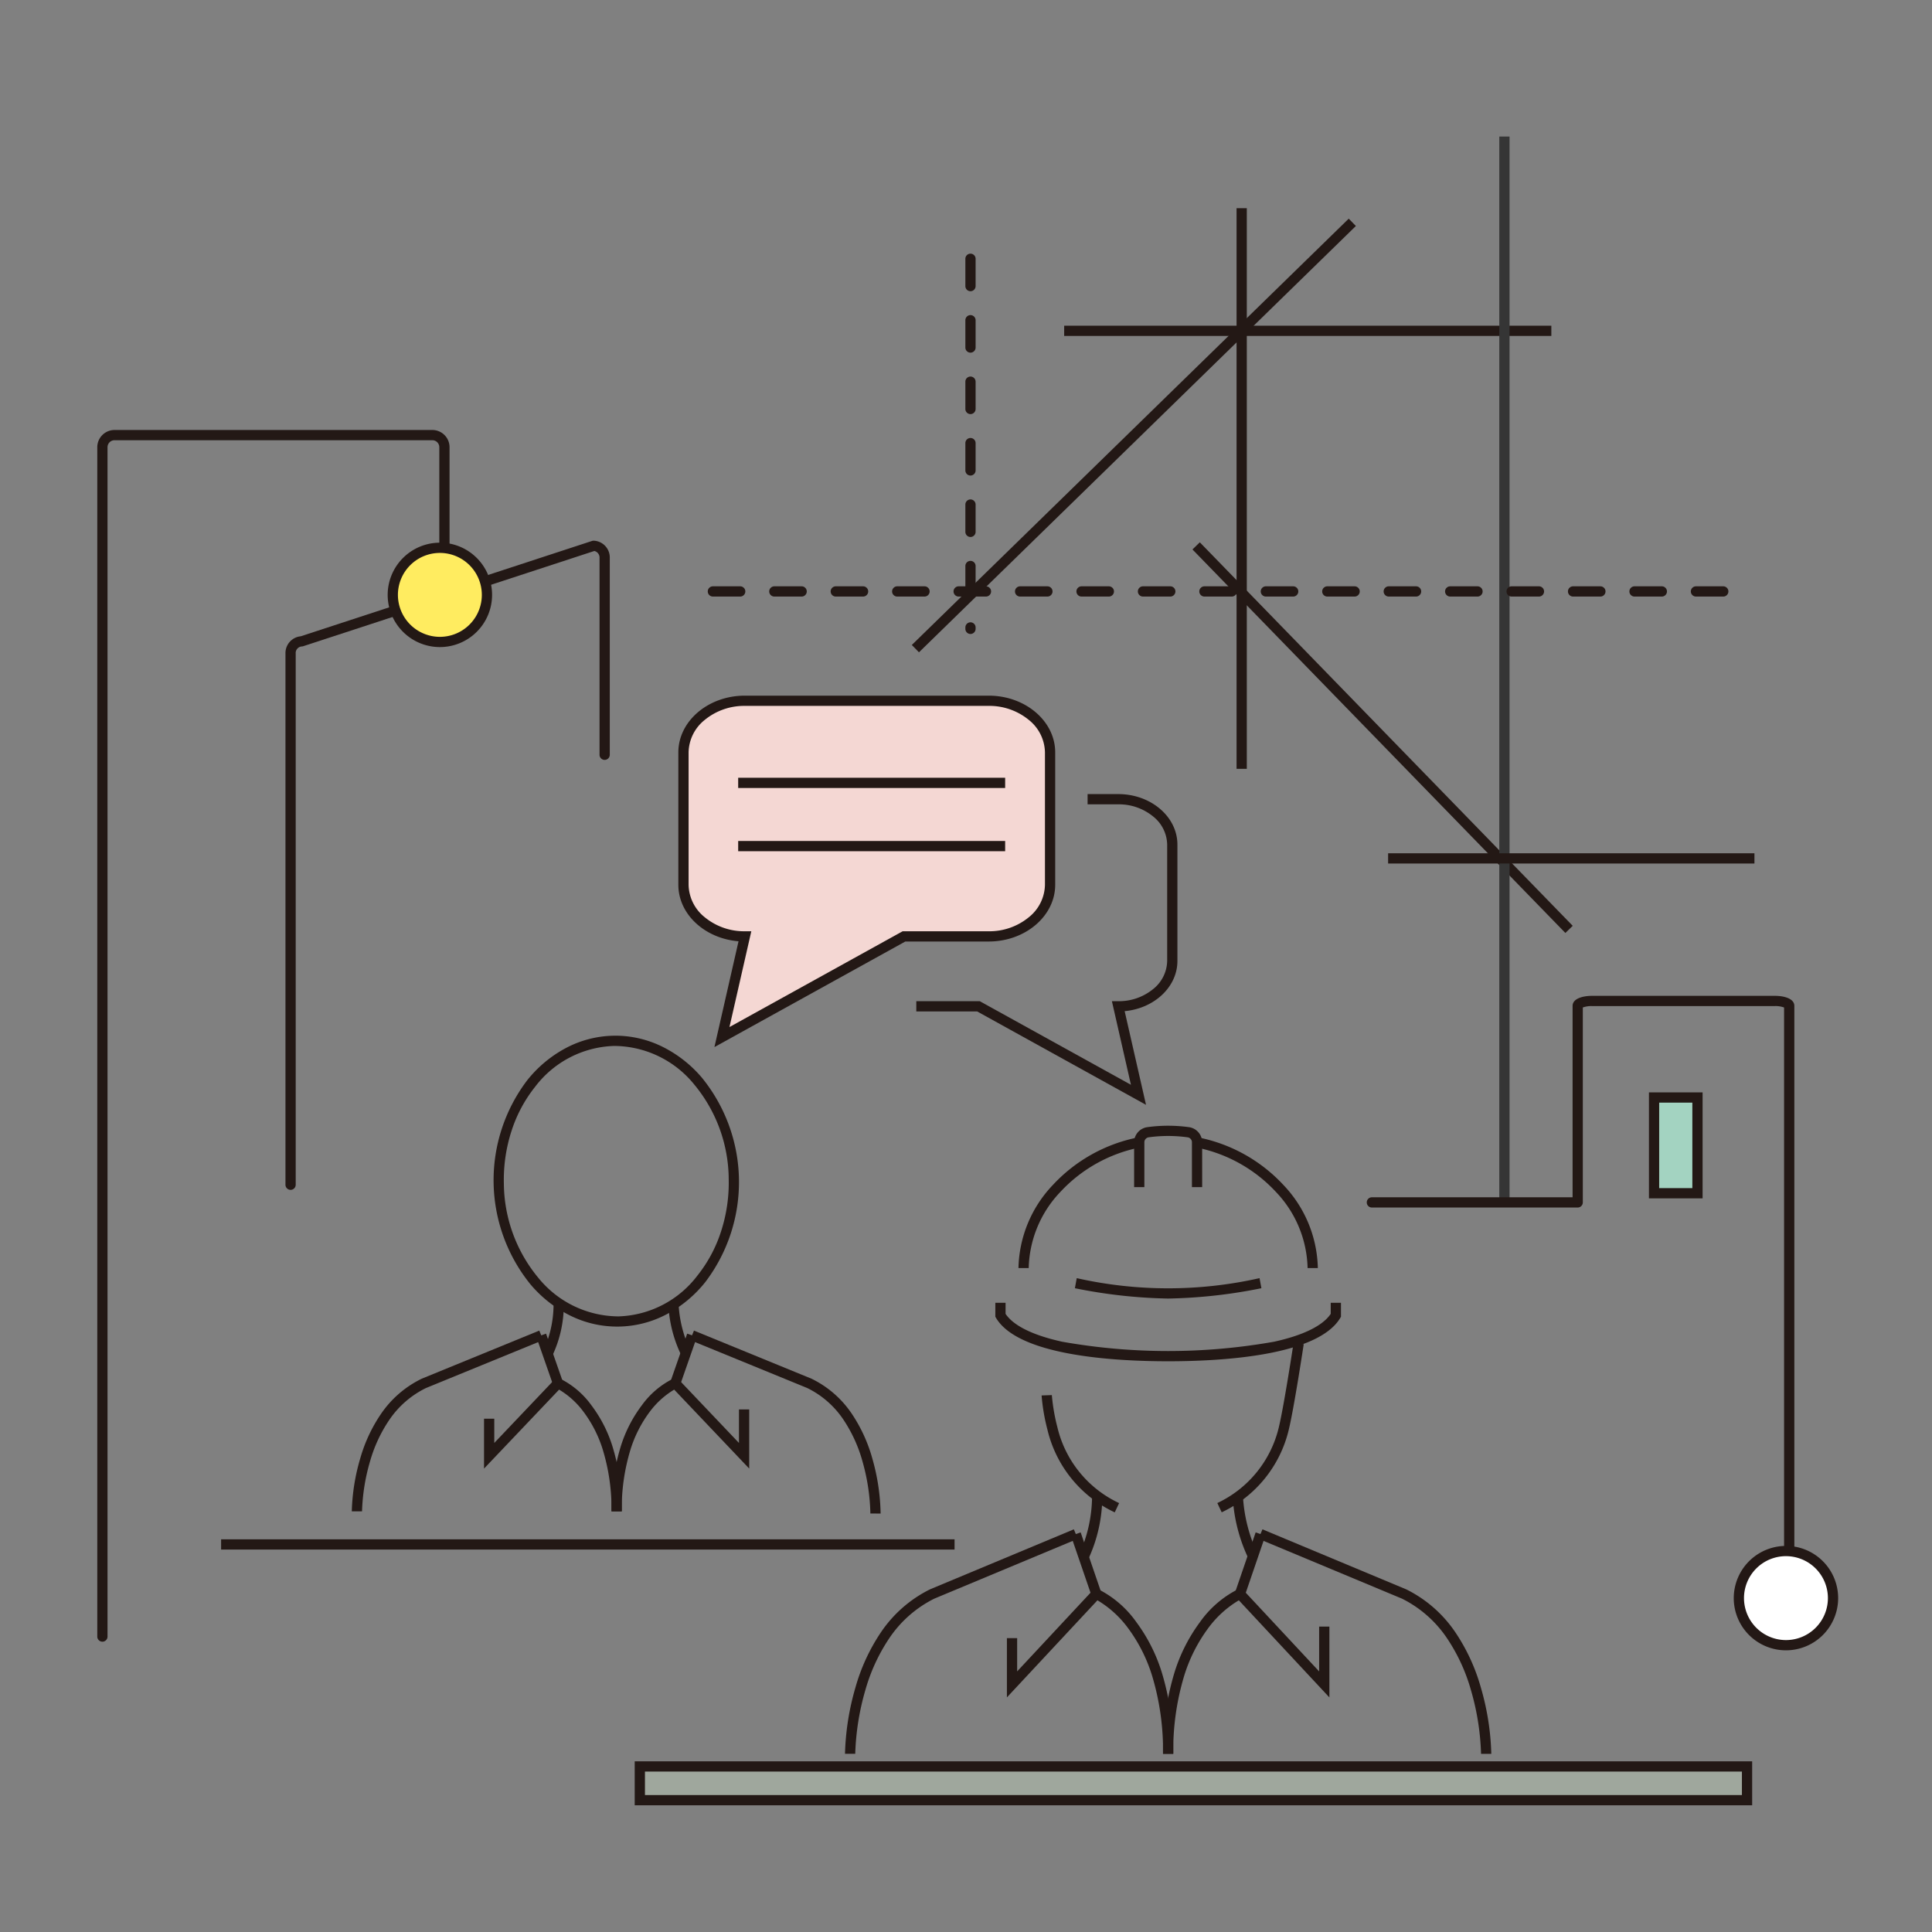 <svg xmlns="http://www.w3.org/2000/svg" width="283" height="283" viewBox="0 0 283 283">
  <rect x="0" y="0" width="283" height="283" fill="#808080" stroke="none"/>
  <g id="Group_1631" data-name="Group 1631" transform="translate(-1257 -2799)">
    <rect id="Rectangle_821" data-name="Rectangle 821" width="283" height="283" transform="translate(1257 2799)" fill="none"/>
    <g id="Group_1630" data-name="Group 1630" transform="translate(1204.624 2752.352)">
      <g id="Group_1616" data-name="Group 1616" transform="translate(156.801 66.648)">
        <path id="Line_7038" data-name="Line 7038" d="M71.361.75H0V-.75H71.361Z" transform="translate(51.455 28.459)" fill="#231815"/>
        <path id="Line_7039" data-name="Line 7039" d="M.524,62.983-.524,61.909l64-62.446L64.522.537Z" transform="translate(29.662 12.567)" fill="#231815"/>
        <path id="Line_7040" data-name="Line 7040" d="M54.086,56.7-.538.523.538-.523,55.162,55.653Z" transform="translate(70.785 59.961)" fill="#231815"/>
        <path id="Line_7041" data-name="Line 7041" d="M.75,155.6H-.75V0H.75Z" transform="translate(115.943)" fill="#353535"/>
        <path id="Line_7042" data-name="Line 7042" d="M.75,82.122H-.75V0H.75Z" transform="translate(77.458 10.497)" fill="#231815"/>
        <path id="Line_7043" data-name="Line 7043" d="M0,54.958a.75.75,0,0,1-.75-.75V54A.75.75,0,0,1,0,53.25.75.75,0,0,1,.75,54v.208A.75.75,0,0,1,0,54.958ZM0,49.75A.75.75,0,0,1-.75,49V45A.75.75,0,0,1,0,44.25.75.75,0,0,1,.75,45v4A.75.75,0,0,1,0,49.75Zm0-9A.75.75,0,0,1-.75,40V36A.75.75,0,0,1,0,35.25.75.75,0,0,1,.75,36v4A.75.75,0,0,1,0,40.75Zm0-9A.75.75,0,0,1-.75,31V27A.75.75,0,0,1,0,26.25.75.75,0,0,1,.75,27v4A.75.75,0,0,1,0,31.75Zm0-9A.75.75,0,0,1-.75,22V18A.75.75,0,0,1,0,17.25.75.75,0,0,1,.75,18v4A.75.75,0,0,1,0,22.75Zm0-9A.75.75,0,0,1-.75,13V9A.75.75,0,0,1,0,8.25.75.75,0,0,1,.75,9v4A.75.75,0,0,1,0,13.75Zm0-9A.75.75,0,0,1-.75,4V0A.75.75,0,0,1,0-.75.75.75,0,0,1,.75,0V4A.75.75,0,0,1,0,4.75Z" transform="translate(37.732 17.907)" fill="#231815"/>
        <path id="Line_7044" data-name="Line 7044" d="M148,.75h-4a.75.75,0,0,1-.75-.75A.75.75,0,0,1,144-.75h4a.75.75,0,0,1,.75.75A.75.75,0,0,1,148,.75Zm-9,0h-4a.75.75,0,0,1-.75-.75A.75.75,0,0,1,135-.75h4a.75.75,0,0,1,.75.75A.75.75,0,0,1,139,.75Zm-9,0h-4a.75.75,0,0,1-.75-.75A.75.75,0,0,1,126-.75h4a.75.75,0,0,1,.75.75A.75.75,0,0,1,130,.75Zm-9,0h-4a.75.75,0,0,1-.75-.75A.75.75,0,0,1,117-.75h4a.75.75,0,0,1,.75.75A.75.75,0,0,1,121,.75Zm-9,0h-4a.75.75,0,0,1-.75-.75A.75.75,0,0,1,108-.75h4a.75.75,0,0,1,.75.75A.75.75,0,0,1,112,.75Zm-9,0H99A.75.75,0,0,1,98.25,0,.75.75,0,0,1,99-.75h4a.75.75,0,0,1,.75.75A.75.75,0,0,1,103,.75Zm-9,0H90A.75.75,0,0,1,89.25,0,.75.75,0,0,1,90-.75h4a.75.75,0,0,1,.75.75A.75.75,0,0,1,94,.75Zm-9,0H81A.75.75,0,0,1,80.25,0,.75.75,0,0,1,81-.75h4a.75.75,0,0,1,.75.75A.75.75,0,0,1,85,.75Zm-9,0H72A.75.75,0,0,1,71.25,0,.75.75,0,0,1,72-.75h4a.75.75,0,0,1,.75.75A.75.75,0,0,1,76,.75Zm-9,0H63A.75.75,0,0,1,62.25,0,.75.75,0,0,1,63-.75h4a.75.75,0,0,1,.75.75A.75.75,0,0,1,67,.75Zm-9,0H54A.75.75,0,0,1,53.25,0,.75.75,0,0,1,54-.75h4a.75.75,0,0,1,.75.75A.75.75,0,0,1,58,.75Zm-9,0H45A.75.75,0,0,1,44.25,0,.75.75,0,0,1,45-.75h4a.75.75,0,0,1,.75.75A.75.75,0,0,1,49,.75Zm-9,0H36A.75.75,0,0,1,35.25,0,.75.75,0,0,1,36-.75h4a.75.75,0,0,1,.75.75A.75.75,0,0,1,40,.75Zm-9,0H27A.75.75,0,0,1,26.25,0,.75.75,0,0,1,27-.75h4a.75.75,0,0,1,.75.75A.75.75,0,0,1,31,.75Zm-9,0H18A.75.75,0,0,1,17.25,0,.75.75,0,0,1,18-.75h4a.75.75,0,0,1,.75.75A.75.75,0,0,1,22,.75Zm-9,0H9A.75.75,0,0,1,8.25,0,.75.75,0,0,1,9-.75h4a.75.75,0,0,1,.75.75A.75.75,0,0,1,13,.75Zm-9,0H0A.75.75,0,0,1-.75,0,.75.75,0,0,1,0-.75H4A.75.75,0,0,1,4.75,0,.75.75,0,0,1,4,.75Z" transform="translate(0 66.634)" fill="#231815"/>
        <path id="Line_7045" data-name="Line 7045" d="M53.66.75H0V-.75H53.66Z" transform="translate(98.906 105.739)" fill="#231815"/>
      </g>
      <g id="liability" transform="translate(176.902 212.295)">
        <g id="engineer">
          <path id="Path_10457" data-name="Path 10457" d="M359.545,406.684l-.64-1.357a16.446,16.446,0,0,0,9.013-11.122c.768-3.2,2.146-12.287,2.16-12.378l1.483.224c-.057.376-1.4,9.242-2.184,12.5A17.939,17.939,0,0,1,359.545,406.684Z" transform="translate(-305.116 -350.808)" fill="#231815"/>
          <path id="Path_10458" data-name="Path 10458" d="M324.046,412.65a17.94,17.94,0,0,1-9.866-12.14,28.47,28.47,0,0,1-.848-4.985l1.5-.052a27.943,27.943,0,0,0,.808,4.69,16.447,16.447,0,0,0,9.045,11.129Z" transform="translate(-285.284 -356.766)" fill="#231815"/>
          <g id="Group_1617" data-name="Group 1617" transform="translate(34.209 53.488)">
            <path id="Path_10459" data-name="Path 10459" d="M324.409,431.069l-1.352-.649a20.738,20.738,0,0,0,1.907-8.581l1.5-.049A21.988,21.988,0,0,1,324.409,431.069Z" transform="translate(-323.733 -421.814)" fill="#231815"/>
            <path id="Path_10460" data-name="Path 10460" d="M365.551,431.04a23.909,23.909,0,0,1-2.284-8.973l1.5-.03a22.81,22.81,0,0,0,2.137,8.354Z" transform="translate(-341.43 -421.919)" fill="#231815"/>
          </g>
          <path id="Path_10461" data-name="Path 10461" d="M402.237,463.941a37.241,37.241,0,0,0-1.483-9.335,26.561,26.561,0,0,0-3.469-7.54,17.175,17.175,0,0,0-6.628-5.849l-21.018-8.77.578-1.384,21.077,8.8a18.657,18.657,0,0,1,7.241,6.377,28.1,28.1,0,0,1,3.67,7.985,38.032,38.032,0,0,1,1.533,9.721h-1.5Z" transform="translate(-309.818 -372.693)" fill="#231815"/>
          <path id="Path_10462" data-name="Path 10462" d="M263.47,463.941h-1.5a38.034,38.034,0,0,1,1.533-9.721,28.1,28.1,0,0,1,3.67-7.985,18.656,18.656,0,0,1,7.241-6.377l.039-.018,21.038-8.778.578,1.384-21.018,8.77a17.174,17.174,0,0,0-6.628,5.849,26.561,26.561,0,0,0-3.469,7.54A37.243,37.243,0,0,0,263.47,463.941Z" transform="translate(-262.72 -372.693)" fill="#231815"/>
          <g id="Group_1618" data-name="Group 1618" transform="translate(23.716 59.062)">
            <path id="Path_10463" data-name="Path 10463" d="M328.637,470.819h-1.5a37.848,37.848,0,0,0-1.583-11.375,23.17,23.17,0,0,0-3.459-6.922,15.258,15.258,0,0,0-4.564-4.186l-13.263,14.223v-8.68h1.5v4.872l11.407-12.233.482.2a15.165,15.165,0,0,1,5.569,4.811,24.548,24.548,0,0,1,3.732,7.379A39.249,39.249,0,0,1,328.637,470.819Z" transform="translate(-305.018 -438.633)" fill="#231815"/>
            <path id="Line_7046" data-name="Line 7046" d="M2.3,9.021-.71.243.71-.243,3.715,8.535Z" transform="translate(9.344)" fill="#231815"/>
          </g>
          <g id="Group_1619" data-name="Group 1619" transform="translate(46.584 59.062)">
            <path id="Path_10464" data-name="Path 10464" d="M346.555,470.819h-1.5a39.247,39.247,0,0,1,1.679-11.909,24.548,24.548,0,0,1,3.732-7.379,15.165,15.165,0,0,1,5.569-4.811l.482-.2,11.407,12.233v-6.566h1.5v10.374l-13.263-14.223a15.261,15.261,0,0,0-4.564,4.186,23.17,23.17,0,0,0-3.459,6.922A37.847,37.847,0,0,0,346.555,470.819Z" transform="translate(-345.805 -438.633)" fill="#231815"/>
            <path id="Line_7047" data-name="Line 7047" d="M.71,9.021-.71,8.535,2.3-.243,3.715.243Z" transform="translate(10.519)" fill="#231815"/>
          </g>
          <g id="Group_1621" data-name="Group 1621" transform="translate(22.022)">
            <path id="Path_10465" data-name="Path 10465" d="M326.559,379.9c-8,0-21.917-.824-25.207-6.345l-.106-.177V371.33h1.5v1.626c1.155,1.733,4.015,3.142,8.293,4.081a88.91,88.91,0,0,0,31.035,0c4.279-.939,7.14-2.347,8.3-4.08V371.33h1.5v2.049l-.106.178C348.47,379.077,334.558,379.9,326.559,379.9Z" transform="translate(-301.997 -346.148)" fill="#231815"/>
            <path id="Path_10466" data-name="Path 10466" d="M335.208,368.466a74.922,74.922,0,0,1-13.66-1.515l.271-1.475a60.89,60.89,0,0,0,26.778,0l.271,1.475A74.906,74.906,0,0,1,335.208,368.466Z" transform="translate(-310.646 -343.9)" fill="#231815"/>
            <g id="Group_1620" data-name="Group 1620" transform="translate(20.328)">
              <path id="Path_10467" data-name="Path 10467" d="M347.472,334.659h-1.5v-6.55a.735.735,0,0,0-.609-.743,20.861,20.861,0,0,0-5.752,0,.735.735,0,0,0-.609.743v6.55h-1.5v-6.55a2.24,2.24,0,0,1,1.9-2.229,22.359,22.359,0,0,1,6.165,0,2.24,2.24,0,0,1,1.9,2.229Z" transform="translate(-338.252 -326.416)" fill="#231815"/>
            </g>
            <path id="Path_10468" data-name="Path 10468" d="M371.049,347.842h-1.5a16.683,16.683,0,0,0-4.637-11.152,21.649,21.649,0,0,0-11.7-6.52l.292-1.471a23.16,23.16,0,0,1,12.513,6.979A18.175,18.175,0,0,1,371.049,347.842Z" transform="translate(-324.561 -327.742)" fill="#231815"/>
            <path id="Path_10469" data-name="Path 10469" d="M308.789,347.842h-1.5a18.176,18.176,0,0,1,5.03-12.165,23.16,23.16,0,0,1,12.514-6.979l.292,1.471a21.649,21.649,0,0,0-11.7,6.52A16.684,16.684,0,0,0,308.789,347.842Z" transform="translate(-304.651 -327.742)" fill="#231815"/>
          </g>
        </g>
      </g>
      <g id="engineer-2" data-name="engineer" transform="translate(104.657 199.107)">
        <g id="Group_1622" data-name="Group 1622" transform="translate(27.936 38.675)">
          <path id="Path_10470" data-name="Path 10470" d="M184.368,379.357l-1.347-.659a16.261,16.261,0,0,0,1.541-6.8l1.5-.049A17.5,17.5,0,0,1,184.368,379.357Z" transform="translate(-183.694 -371.874)" fill="#231815"/>
          <path id="Path_10471" data-name="Path 10471" d="M217.722,379.335a19.035,19.035,0,0,1-1.881-7.256l1.5-.031a17.837,17.837,0,0,0,1.729,6.628Z" transform="translate(-198.146 -371.957)" fill="#231815"/>
        </g>
        <path id="Path_10472" data-name="Path 10472" d="M249.042,405.947l-1.5-.013.75.006-.75-.006a30.106,30.106,0,0,0-1.147-7.6,21.124,21.124,0,0,0-2.772-6.1,13.541,13.541,0,0,0-5.329-4.677l-17.16-7.024.568-1.388,17.22,7.049a15.022,15.022,0,0,1,5.953,5.212,22.659,22.659,0,0,1,2.974,6.552A31.044,31.044,0,0,1,249.042,405.947Z" transform="translate(-172.33 -336.698)" fill="#231815"/>
        <path id="Path_10473" data-name="Path 10473" d="M134.619,405.623h-1.5a30.109,30.109,0,0,1,1.259-7.833,22.467,22.467,0,0,1,3.018-6.441,15.289,15.289,0,0,1,5.968-5.156l.039-.017,17.18-7.032.568,1.388-17.16,7.024a13.812,13.812,0,0,0-5.365,4.651,20.976,20.976,0,0,0-2.811,6.012A29.021,29.021,0,0,0,134.619,405.623Z" transform="translate(-133.869 -336.698)" fill="#231815"/>
        <g id="Group_1623" data-name="Group 1623" transform="translate(19.367 43.141)">
          <path id="Path_10474" data-name="Path 10474" d="M187.836,411.133h-1.5a29.56,29.56,0,0,0-1.305-9.126A18.189,18.189,0,0,0,182.2,396.5a12.221,12.221,0,0,0-3.541-3.2l-10.995,11.567v-7.306h1.5v3.551l9.145-9.621.475.194a12.494,12.494,0,0,1,4.6,3.9,19.681,19.681,0,0,1,3.072,5.958A31.048,31.048,0,0,1,187.836,411.133Z" transform="translate(-168.411 -385.348)" fill="#231815"/>
          <path id="Line_7048" data-name="Line 7048" d="M1.746,7.279-.708.247.708-.247,3.162,6.785Z" transform="translate(7.631)" fill="#231815"/>
        </g>
        <g id="Group_1624" data-name="Group 1624" transform="translate(38.042 43.141)">
          <path id="Path_10475" data-name="Path 10475" d="M202.468,411.133h-1.5a31.049,31.049,0,0,1,1.379-9.59,19.683,19.683,0,0,1,3.072-5.958,12.5,12.5,0,0,1,4.6-3.9l.475-.194,9.145,9.621V396.2h1.5v8.663L210.151,393.3a12.386,12.386,0,0,0-3.608,3.282,18.3,18.3,0,0,0-2.794,5.5A29.645,29.645,0,0,0,202.468,411.133Z" transform="translate(-201.718 -385.348)" fill="#231815"/>
          <path id="Line_7049" data-name="Line 7049" d="M.708,7.279-.708,6.785,1.746-.247,3.162.247Z" transform="translate(8.591)" fill="#231815"/>
        </g>
        <path id="Path_10476" data-name="Path 10476" d="M188.007,302.145a15.542,15.542,0,0,1,6.97,1.658,18.207,18.207,0,0,1,5.705,4.5,24.229,24.229,0,0,1,.507,29.916,18.075,18.075,0,0,1-5.617,4.7,15.471,15.471,0,0,1-14.277.178,18.208,18.208,0,0,1-5.706-4.5,24.228,24.228,0,0,1-.507-29.915,18.075,18.075,0,0,1,5.617-4.7,15.488,15.488,0,0,1,7.006-1.833Zm.258,41.113.272,0a15.089,15.089,0,0,0,11.484-5.977,20.32,20.32,0,0,0,3.43-6.371,23.133,23.133,0,0,0,1.153-7.775,21.9,21.9,0,0,0-5.06-13.852,15.2,15.2,0,0,0-11.538-5.635l-.272,0a15.09,15.09,0,0,0-11.484,5.977A20.319,20.319,0,0,0,172.821,316a23.132,23.132,0,0,0-1.153,7.775,21.9,21.9,0,0,0,5.06,13.852A15.2,15.2,0,0,0,188.266,343.258Z" transform="translate(-150.143 -302.895)" fill="#231815"/>
      </g>
      <path id="Path_10477" data-name="Path 10477" d="M313.659,284.542l-24.733-13.68h-8.915v-1.5h9.3l22.14,12.245-2.789-12.245h.94a7.91,7.91,0,0,0,5.1-1.777,5.385,5.385,0,0,0,2.056-4.121V246.425a5.386,5.386,0,0,0-2.056-4.122,7.91,7.91,0,0,0-5.1-1.778H305.1v-1.5H309.6c4.774,0,8.658,3.319,8.658,7.4v17.039c0,3.811-3.389,6.958-7.728,7.356Z" transform="translate(-93.414 -76.058)" fill="#231815"/>
      <g id="Group_1627" data-name="Group 1627" transform="translate(67.376 110.381)">
        <g id="Group_1625" data-name="Group 1625" transform="translate(27.565 16.217)">
          <path id="Path_10478" data-name="Path 10478" d="M116.539,267.913a.75.75,0,0,1-.75-.75v-77.8a2.471,2.471,0,0,1,2.23-2.536L160.7,172.859a.75.75,0,0,1,.233-.037,2.458,2.458,0,0,1,2.361,2.54v28.82a.75.75,0,0,1-1.5,0v-28.82a.992.992,0,0,0-.762-1.033l-42.649,13.952a.75.75,0,0,1-.233.037.965.965,0,0,0-.861,1.04v77.8A.75.75,0,0,1,116.539,267.913Z" transform="translate(-116.539 -173.572)" fill="#231815"/>
        </g>
        <g id="Group_1626" data-name="Group 1626" transform="translate(0 0)">
          <path id="Path_10479" data-name="Path 10479" d="M67.376,321.39a.75.75,0,0,1-.75-.75v-174.2a2.525,2.525,0,0,1,2.5-2.54h46.6a2.525,2.525,0,0,1,2.5,2.54v23.9a.75.75,0,0,1-1.5,0v-23.9a1.024,1.024,0,0,0-1-1.04h-46.6a1.024,1.024,0,0,0-1,1.04v174.2A.75.75,0,0,1,67.376,321.39Z" transform="translate(-67.376 -144.648)" fill="#231815"/>
        </g>
      </g>
      <circle id="Ellipse_77" data-name="Ellipse 77" cx="6.896" cy="6.896" r="6.896" transform="translate(109.913 126.89)" fill="#ffec60"/>
      <path id="Ellipse_77_-_Outline" data-name="Ellipse 77 - Outline" d="M6.9-.75A7.646,7.646,0,1,1-.75,6.9,7.655,7.655,0,0,1,6.9-.75Zm0,13.793A6.146,6.146,0,1,0,.75,6.9,6.153,6.153,0,0,0,6.9,13.043Z" transform="translate(109.913 126.89)" fill="#231815"/>
      <g id="Group_1628" data-name="Group 1628" transform="translate(294.66 207.411)">
        <path id="Path_10480" data-name="Path 10480" d="M479.107,317.7h-6.36v14.023h6.36Z" transform="translate(-472.747 -317.705)" fill="#a3d3c1"/>
        <path id="Path_10480_-_Outline" data-name="Path 10480 - Outline" d="M472,316.955h7.86v15.523H472Zm6.36,1.5H473.5v12.523h4.86Z" transform="translate(-472.747 -317.705)" fill="#231815"/>
      </g>
      <path id="Path_10481" data-name="Path 10481" d="M460.161,381.444a.75.75,0,0,1-.75-.75V293.437a3.612,3.612,0,0,0-1.336-.209h-26.81a3.613,3.613,0,0,0-1.336.209v28.551a.75.75,0,0,1-.75.75H399.033a.75.75,0,0,1,0-1.5h29.4V293.2c0-1.084,1.528-1.469,2.836-1.469h26.81c1.308,0,2.836.385,2.836,1.469v87.5A.75.75,0,0,1,460.161,381.444Z" transform="translate(-145.703 -99.211)" fill="#231815"/>
      <g id="Group_1629" data-name="Group 1629" transform="translate(152.491 149.297)">
        <path id="Path_10482" data-name="Path 10482" d="M272.885,221.621v19.385c0,4.16-4.047,7.565-9,7.565h-12.4l-26.664,14.747,3.358-14.747c-4.947,0-9-3.405-9-7.565V221.621c0-4.159,4.05-7.564,9-7.564h35.707C268.838,214.057,272.885,217.462,272.885,221.621Z" transform="translate(-219.183 -214.057)" fill="#f4d7d3"/>
        <path id="Path_10482_-_Outline" data-name="Path 10482 - Outline" d="M228.18,213.307h35.707c5.375,0,9.747,3.73,9.747,8.314v19.385c0,4.585-4.373,8.315-9.747,8.315H251.679l-27.961,15.464,3.53-15.5c-4.939-.4-8.816-3.96-8.816-8.277V221.621C218.433,217.037,222.806,213.307,228.18,213.307Zm35.707,34.514a9.1,9.1,0,0,0,5.872-2.046,6.229,6.229,0,0,0,2.375-4.768V221.621a6.229,6.229,0,0,0-2.375-4.768,9.1,9.1,0,0,0-5.872-2.046H228.18a9.1,9.1,0,0,0-5.871,2.046,6.229,6.229,0,0,0-2.376,4.768v19.385a6.229,6.229,0,0,0,2.376,4.768,9.1,9.1,0,0,0,5.871,2.047h.94l-3.2,14.03,25.367-14.03Z" transform="translate(-219.183 -214.057)" fill="#231815"/>
        <path id="Line_7050" data-name="Line 7050" d="M39.106.75H0V-.75H39.106Z" transform="translate(8.014 12.027)" fill="#231815"/>
        <path id="Line_7051" data-name="Line 7051" d="M39.106.75H0V-.75H39.106Z" transform="translate(8.014 21.289)" fill="#231815"/>
      </g>
      <path id="Line_7052" data-name="Line 7052" d="M107.437.75H0V-.75H107.437Z" transform="translate(84.764 272.878)" fill="#231815"/>
      <rect id="Rectangle_820" data-name="Rectangle 820" width="162.185" height="4.94" transform="translate(146.098 305.398)" fill="#9fa79d"/>
      <path id="Rectangle_820_-_Outline" data-name="Rectangle 820 - Outline" d="M-.75-.75H162.935V5.69H-.75ZM161.435.75H.75V4.19H161.435Z" transform="translate(146.098 305.398)" fill="#231815"/>
      <circle id="Ellipse_78" data-name="Ellipse 78" cx="6.896" cy="6.896" r="6.896" transform="translate(307.087 273.844)" fill="#fff"/>
      <path id="Ellipse_78_-_Outline" data-name="Ellipse 78 - Outline" d="M6.9-.75A7.646,7.646,0,1,1-.75,6.9,7.655,7.655,0,0,1,6.9-.75Zm0,13.793A6.146,6.146,0,1,0,.75,6.9,6.153,6.153,0,0,0,6.9,13.043Z" transform="translate(307.087 273.844)" fill="#231815"/>
    </g>
  </g>
</svg>
